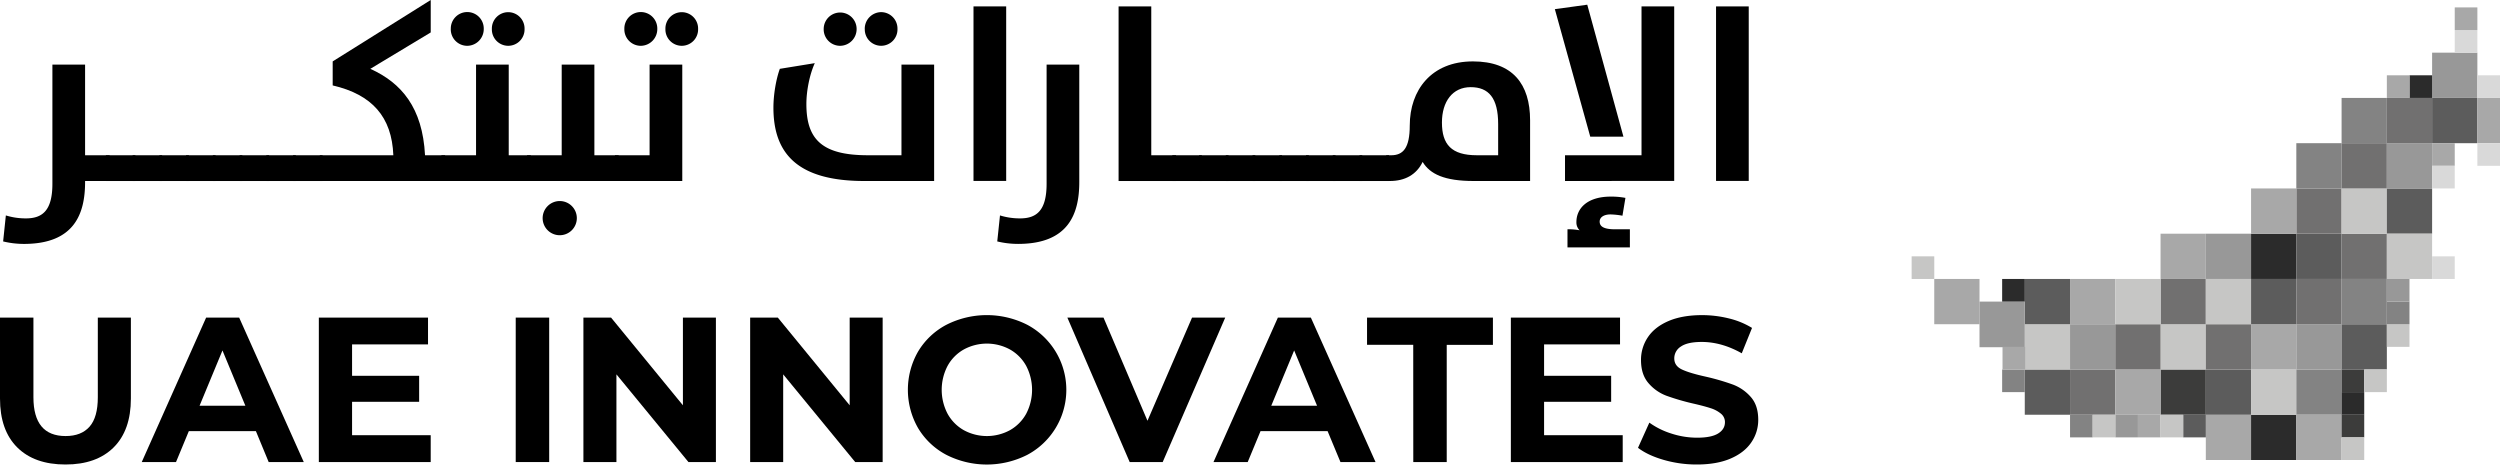 <svg xmlns="http://www.w3.org/2000/svg" viewBox="0 0 1948.33 362.02"><defs><style>.cls-1{fill:#a8a8a8;}.cls-2{fill:#2b2b2b;}.cls-3{fill:#3c3c3b;}.cls-4{fill:#5c5c5c;}.cls-5{fill:#c6c6c5;}.cls-6{fill:#838383;}.cls-7{fill:#717070;}.cls-8{fill:#989898;}.cls-9{fill:#d9d9d9;}</style></defs><g id="Layer_2" data-name="Layer 2"><g id="Layer_1-2" data-name="Layer 1"><rect class="cls-1" x="1719.06" y="323.22" width="35.27" height="35.27"></rect><rect class="cls-2" x="1754.33" y="323.22" width="35.27" height="35.27"></rect><rect class="cls-3" x="1683.79" y="287.95" width="35.27" height="35.27"></rect><rect class="cls-4" x="1719.06" y="287.95" width="35.27" height="35.27"></rect><rect class="cls-5" x="1754.33" y="287.95" width="35.27" height="35.27"></rect><rect class="cls-6" x="1789.6" y="287.95" width="35.27" height="35.27"></rect><rect class="cls-4" x="1577.97" y="287.95" width="35.27" height="35.27"></rect><rect class="cls-7" x="1613.25" y="287.95" width="35.27" height="35.27"></rect><rect class="cls-1" x="1648.52" y="287.95" width="35.27" height="35.27"></rect><rect class="cls-5" x="1683.79" y="252.67" width="35.27" height="35.27"></rect><rect class="cls-7" x="1719.06" y="252.67" width="35.27" height="35.27"></rect><rect class="cls-1" x="1754.33" y="252.67" width="35.27" height="35.27"></rect><rect class="cls-8" x="1789.6" y="252.67" width="35.27" height="35.27"></rect><rect class="cls-4" x="1824.88" y="252.67" width="35.27" height="35.27"></rect><rect class="cls-1" x="1507.43" y="217.4" width="35.27" height="35.27"></rect><rect class="cls-5" x="1577.97" y="252.67" width="35.27" height="35.27"></rect><rect class="cls-8" x="1613.25" y="252.67" width="35.27" height="35.27"></rect><rect class="cls-7" x="1648.52" y="252.67" width="35.27" height="35.27"></rect><rect class="cls-7" x="1683.79" y="217.4" width="35.27" height="35.27"></rect><rect class="cls-5" x="1719.06" y="217.4" width="35.27" height="35.27"></rect><rect class="cls-4" x="1754.33" y="217.4" width="35.27" height="35.27"></rect><rect class="cls-7" x="1789.6" y="217.4" width="35.27" height="35.27"></rect><rect class="cls-6" x="1824.88" y="217.4" width="35.27" height="35.27"></rect><rect class="cls-1" x="1683.79" y="182.13" width="35.27" height="35.27"></rect><rect class="cls-8" x="1719.06" y="182.13" width="35.27" height="35.27"></rect><rect class="cls-2" x="1754.33" y="182.13" width="35.27" height="35.27"></rect><rect class="cls-4" x="1789.6" y="182.13" width="35.27" height="35.27"></rect><rect class="cls-7" x="1824.88" y="182.13" width="35.27" height="35.27"></rect><rect class="cls-7" x="1789.6" y="146.86" width="35.27" height="35.27"></rect><rect class="cls-6" x="1789.6" y="111.59" width="35.27" height="35.27"></rect><rect class="cls-6" x="1824.88" y="76.32" width="35.27" height="35.27"></rect><rect class="cls-1" x="1754.33" y="146.86" width="35.27" height="35.27"></rect><rect class="cls-5" x="1824.88" y="146.86" width="35.27" height="35.27"></rect><rect class="cls-4" x="1860.15" y="146.86" width="35.27" height="35.27"></rect><rect class="cls-7" x="1824.88" y="111.59" width="35.27" height="35.27"></rect><rect class="cls-8" x="1860.15" y="111.59" width="35.27" height="35.27"></rect><rect class="cls-7" x="1860.15" y="76.32" width="35.27" height="35.27"></rect><rect class="cls-4" x="1895.42" y="76.32" width="35.27" height="35.27"></rect><rect class="cls-1" x="1930.69" y="76.32" width="17.64" height="35.27"></rect><rect class="cls-8" x="1895.42" y="41.04" width="35.27" height="35.27"></rect><rect class="cls-5" x="1860.15" y="182.13" width="35.27" height="35.27"></rect><rect class="cls-4" x="1577.97" y="217.4" width="35.27" height="35.27"></rect><rect class="cls-1" x="1613.25" y="217.4" width="35.27" height="35.27"></rect><rect class="cls-5" x="1648.52" y="217.4" width="35.27" height="35.27"></rect><rect class="cls-1" x="1789.6" y="323.22" width="35.27" height="35.27"></rect><rect class="cls-3" x="1824.88" y="323.22" width="17.64" height="17.64"></rect><rect class="cls-2" x="1824.88" y="305.58" width="17.64" height="17.64"></rect><rect class="cls-3" x="1824.88" y="287.95" width="17.64" height="17.64"></rect><rect class="cls-5" x="1842.51" y="287.95" width="17.64" height="17.64"></rect><rect class="cls-5" x="1860.15" y="252.67" width="17.64" height="17.64"></rect><rect class="cls-6" x="1860.15" y="235.04" width="17.64" height="17.64"></rect><rect class="cls-8" x="1860.15" y="217.4" width="17.64" height="17.64"></rect><rect class="cls-9" x="1895.42" y="199.77" width="17.64" height="17.64"></rect><rect class="cls-9" x="1930.69" y="58.68" width="17.64" height="17.64"></rect><rect class="cls-2" x="1877.78" y="58.68" width="17.64" height="17.64"></rect><rect class="cls-1" x="1860.15" y="58.68" width="17.64" height="17.64"></rect><rect class="cls-9" x="1930.69" y="111.59" width="17.64" height="17.64"></rect><rect class="cls-1" x="1895.42" y="111.59" width="17.64" height="17.64"></rect><rect class="cls-9" x="1895.42" y="129.22" width="17.64" height="17.64"></rect><rect class="cls-9" x="1913.06" y="23.41" width="17.64" height="17.64"></rect><rect class="cls-1" x="1913.06" y="5.77" width="17.64" height="17.64"></rect><rect class="cls-5" x="1824.88" y="340.85" width="17.64" height="17.64"></rect><rect class="cls-1" x="1666.15" y="323.22" width="17.64" height="17.64"></rect><rect class="cls-4" x="1701.43" y="323.22" width="17.64" height="17.64"></rect><rect class="cls-5" x="1683.79" y="323.22" width="17.64" height="17.64"></rect><rect class="cls-6" x="1613.25" y="323.22" width="17.64" height="17.64"></rect><rect class="cls-6" x="1560.34" y="287.95" width="17.64" height="17.64"></rect><rect class="cls-8" x="1648.52" y="323.22" width="17.64" height="17.64"></rect><rect class="cls-5" x="1630.88" y="323.22" width="17.64" height="17.64"></rect><rect class="cls-5" x="1489.8" y="199.77" width="17.64" height="17.64"></rect><rect class="cls-8" x="1542.7" y="235.04" width="35.27" height="35.56"></rect><rect class="cls-1" x="1560.63" y="270.31" width="17.64" height="17.64"></rect><rect class="cls-2" x="1560.34" y="217.4" width="17.64" height="17.64"></rect><path d="M13.43,348.67Q0,335.33,0,310.56V247.51H26.05v62.08q0,30.24,25.09,30.24,12.22,0,18.66-7.32t6.43-22.92V247.51H102v63.05q0,24.76-13.43,38.11T51,362Q26.86,362,13.43,348.67Z"></path><path d="M199.43,336H147.16l-10,24.12h-26.7l50.18-112.58H186.4l50.35,112.58H209.4Zm-8.2-19.78-17.85-43.11-17.86,43.11Z"></path><path d="M335.66,339.18v20.91H248.48V247.51h85.09v20.9H274.38v24.45h52.27v20.27H274.38v26.05Z"></path><path d="M401.92,247.51H428V360.09H401.92Z"></path><path d="M557.93,247.51V360.09h-21.4L480.4,291.74v68.35H454.67V247.51h21.55l56,68.35V247.51Z"></path><path d="M687.88,247.51V360.09H666.49l-56.13-68.35v68.35H584.62V247.51h21.56l56,68.35V247.51Z"></path><path d="M737.5,354.46a56.11,56.11,0,0,1-22-20.82,59.91,59.91,0,0,1,0-59.68,56.11,56.11,0,0,1,22-20.82,69.66,69.66,0,0,1,63.12,0,57.41,57.41,0,0,1,0,101.32,69.66,69.66,0,0,1-63.12,0Zm49.61-19.22a32.87,32.87,0,0,0,12.63-12.78,40.3,40.3,0,0,0,0-37.32,32.81,32.81,0,0,0-12.63-12.78,37.63,37.63,0,0,0-36,0,32.81,32.81,0,0,0-12.63,12.78,40.3,40.3,0,0,0,0,37.32,32.87,32.87,0,0,0,12.63,12.78,37.63,37.63,0,0,0,36,0Z"></path><path d="M954.86,247.51,906.13,360.09H880.4L831.82,247.51H860l34.26,80.41L929,247.51Z"></path><path d="M1034.64,336H982.37l-10,24.12H945.7l50.18-112.58h25.73L1072,360.09h-27.34Zm-8.21-19.78-17.85-43.11-17.85,43.11Z"></path><path d="M1101.38,268.74h-36V247.51h98.1v21.23h-36v91.35h-26.06Z"></path><path d="M1264.63,339.18v20.91h-87.17V247.51h85.08v20.9h-59.19v24.45h52.27v20.27h-52.27v26.05Z"></path><path d="M1296.55,358.4q-12.46-3.61-20-9.41l8.84-19.62a60.18,60.18,0,0,0,17.21,8.53,64.8,64.8,0,0,0,20,3.21q11.1,0,16.4-3.29t5.31-8.77a8.38,8.38,0,0,0-3.14-6.67,23.61,23.61,0,0,0-8-4.26c-3.27-1.07-7.69-2.26-13.27-3.54a182.38,182.38,0,0,1-21.06-6.12,34.18,34.18,0,0,1-14.08-9.81q-5.87-6.75-5.87-18a31.32,31.32,0,0,1,5.31-17.77q5.31-8,16-12.63t26.14-4.66a86.89,86.89,0,0,1,21.07,2.57,62.2,62.2,0,0,1,18,7.4l-8,19.78q-15.6-8.83-31.2-8.85-11,0-16.17,3.54a10.81,10.81,0,0,0-5.22,9.33q0,5.79,6,8.61t18.41,5.55a181.44,181.44,0,0,1,21.07,6.11,34.74,34.74,0,0,1,14.07,9.65q5.88,6.59,5.88,17.85a30.77,30.77,0,0,1-5.39,17.61q-5.4,8-16.17,12.63T1322.37,362A91.88,91.88,0,0,1,1296.55,358.4Z"></path><path d="M2.44,188.15l2.12-20.26a52.42,52.42,0,0,0,15.63,2.31c12.93,0,20.65-6.17,20.65-27V50.37H66.31V121H85.42v20.07H66.31v.78c0,24.7-8.3,48.24-47.66,48.24A69,69,0,0,1,2.44,188.15Z"></path><path d="M82.52,121h23v20.07h-23Z"></path><path d="M103.36,121h23v20.07h-23Z"></path><path d="M124.2,121h23v20.07h-23Z"></path><path d="M145,121h23v20.07H145Z"></path><path d="M165.88,121h23v20.07h-23Z"></path><path d="M186.71,121h23v20.07h-23Z"></path><path d="M207.55,121h23v20.07h-23Z"></path><path d="M228.39,121h23v20.07h-23Z"></path><path d="M249.23,121h57.31C305.39,91.08,290,73.72,259.27,66.57V47.86L335.68,0V25.28L288.6,53.64c24.31,11,40.71,30.3,42.64,67.35h15.64v20.07H249.23Z"></path><path d="M344,121h27V50.37h25.47V121h17.17v20.07H344Zm7.33-98.41a12.84,12.84,0,1,1,25.67,0A13,13,0,0,1,364.05,35.7,12.82,12.82,0,0,1,351.31,22.58Zm32,0a12.74,12.74,0,1,1,25.47,0,12.74,12.74,0,1,1-25.47,0Z"></path><path d="M410.75,121h27V50.37h25.47V121h18.92v20.07h-71.4Zm12.15,49a13.35,13.35,0,0,1,13.32-13.32A13.32,13.32,0,1,1,422.9,170Z"></path><path d="M479.25,121h27V50.37h25.47v90.69H479.25Zm7.33-98.41a12.84,12.84,0,1,1,25.67,0A13,13,0,0,1,499.32,35.7,12.82,12.82,0,0,1,486.58,22.58Zm32,0a12.74,12.74,0,1,1,25.47,0,12.74,12.74,0,1,1-25.47,0Z"></path><path d="M673.57,141.06c-52.49,0-70.82-21.81-70.82-57.12,0-10.42,2.12-22.38,5-30.3L635,49.21c-4.06,8.87-6.56,21.61-6.56,31.84,0,27.21,11.77,39.94,47.85,39.94h26.25V50.37H728v90.69ZM641.93,22.58a12.83,12.83,0,1,1,25.66,0A13,13,0,0,1,654.66,35.7,12.81,12.81,0,0,1,641.93,22.58Zm32,0A12.93,12.93,0,0,1,686.69,9.46a12.8,12.8,0,0,1,12.74,13.12,12.74,12.74,0,1,1-25.47,0Z"></path><path d="M758.68,5h25.47v136H758.68Z"></path><path d="M777.19,188.15l2.13-20.26A52.36,52.36,0,0,0,795,170.2c12.93,0,20.65-6.17,20.65-27V50.37h25.47v91.47c0,24.7-8.3,48.24-47.67,48.24A69.07,69.07,0,0,1,777.19,188.15Z"></path><path d="M871.75,5h25.47V121h19.3v20.07H871.75Z"></path><path d="M913.63,121h23v20.07h-23Z"></path><path d="M934.46,121h23v20.07h-23Z"></path><path d="M955.3,121h23v20.07h-23Z"></path><path d="M976.14,121h23v20.07h-23Z"></path><path d="M997,121h23v20.07H997Z"></path><path d="M1017.82,121h23v20.07h-23Z"></path><path d="M1038.66,121h23v20.07h-23Z"></path><path d="M1059.5,121h23v20.07h-23Z"></path><path d="M1148.45,141.06c-22.77,0-34-5.4-39.75-14.86-4.82,10-13.89,14.86-25.47,14.86h-2.9V121h3.86c9.27,0,14.48-5.59,14.48-23.15,0-27.6,16.78-50,49.21-50,31.06,0,44.57,17.75,44.57,45.92v47.28Zm19.11-44.38c0-20.26-7.33-28.76-21.42-28.76s-22.39,11.2-22.39,27.6c0,17,7.34,25.47,27.21,25.47h16.6Z"></path><path d="M1265.2,106.52h-25.86L1211.75,7.14,1237,3.66Zm-45.54,34.54V121h59.63V5h25.47v136Zm1.93,37.63a45.44,45.44,0,0,1,9.45.78,8.55,8.55,0,0,1-2.5-6.38c0-10.41,8.1-19.87,26.82-19.87a58.85,58.85,0,0,1,11.39,1l-2.32,13.89a59.05,59.05,0,0,0-9.26-1c-5.41,0-8.5,2.31-8.5,5.59,0,3.86,3.29,6,12.16,6h11.39v14.09h-48.63Z"></path><path d="M1337.37,5h25.47v136h-25.47Z"></path></g></g></svg>